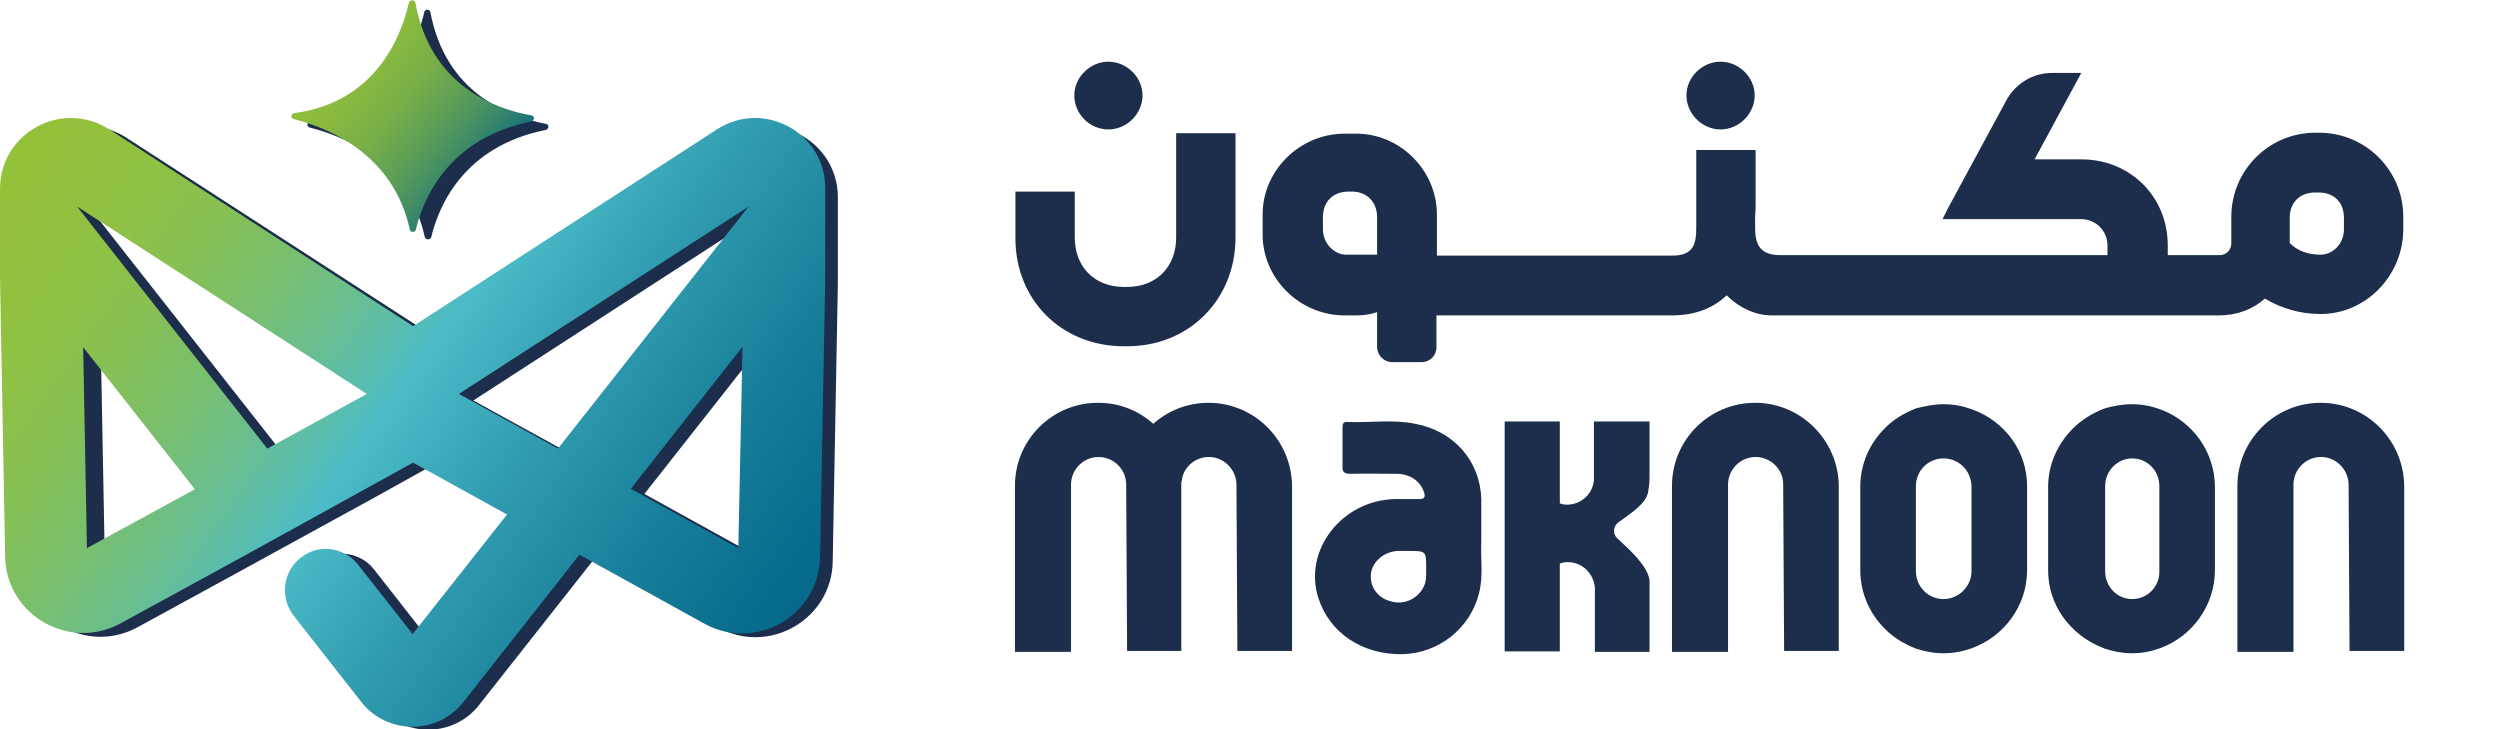 <?xml version="1.0" encoding="utf-8"?>
<!-- Generator: Adobe Illustrator 27.0.0, SVG Export Plug-In . SVG Version: 6.00 Build 0)  -->
<svg version="1.1" id="Layer_1" xmlns="http://www.w3.org/2000/svg" xmlns:xlink="http://www.w3.org/1999/xlink" x="0px" y="0px"
	 viewBox="0 0 535 156.1" style="enable-background:new 0 0 535 156.1;" xml:space="preserve">
<style type="text/css">
	.st0{fill:#1C2E4C;}
	.st1{fill:url(#SVGID_1_);}
	.st2{fill:url(#SVGID_00000163789932855805822290000004760781331597194892_);}
</style>
<g>
	<g>
		<path class="st0" d="M317,116v-9.1c-0.2-8.1-5.7-14.6-14.1-16.2c-4.8-1-9.7-0.2-14.5-0.4c-1.1-0.1-1.1,0.6-1.1,1.3v8.2
			c-0.1,1.2,0.4,1.6,1.7,1.6c3.2-0.1,6.6,0,9.8,0c3,0,5.1,1.6,5.9,3.8c0.4,1.1,0.2,1.7-1.2,1.6h-4.9c-11.4,0.2-19.7,10.9-16.5,21.1
			c2.4,7.5,9.3,12.2,18,12.1c7.8-0.2,14.5-5.5,16.4-13C317.5,123.2,316.8,119.2,317,116z M304.6,125.7c-1.3,2.5-4.2,3.8-6.9,3
			c-2.9-0.7-4.7-3.2-4.3-6.1c0.4-2.5,2.8-4.5,5.6-4.7h2.3c3.9,0,3.9,0,3.9,3.7C305.2,123.1,305.3,124.4,304.6,125.7z"/>
		<path class="st0" d="M237.2,27.7c3.9,0,7.3-3.3,7.3-7.3c0-3.9-3.4-7.2-7.3-7.2s-7.3,3.3-7.3,7.2C229.9,24.4,233.2,27.7,237.2,27.7
			z"/>
		<path class="st0" d="M240.5,74.1h0.7c13.3,0,23.2-10,23.2-23.3V28.5h-12.7v22.3c0,6.3-4.2,10.6-10.5,10.6h-0.7
			c-6.2,0-10.5-4.2-10.5-10.6V41h-12.7v9.8C217.2,64.1,227.1,74.1,240.5,74.1z"/>
		<path class="st0" d="M368.2,27.7c3.9,0,7.3-3.3,7.3-7.3c0-3.9-3.4-7.2-7.3-7.2s-7.3,3.3-7.3,7.2C360.9,24.4,364.3,27.7,368.2,27.7
			z"/>
		<path class="st0" d="M496.6,86.2c-9.8,0-17.8,8-17.8,17.8v35.5h12v-35.8c0-3.2,2.6-5.9,5.9-5.9c3.2,0,5.8,2.6,5.9,5.8l0.2,35.7
			h11.7V104C514.4,94.2,506.5,86.2,496.6,86.2z"/>
		<path class="st0" d="M258.6,86.2c-4.5,0-8.7,1.7-11.8,4.5c-3.1-2.8-7.2-4.5-11.8-4.5c-5,0-9.4,2-12.6,5.2
			c-3.2,3.2-5.2,7.6-5.2,12.6v35.5h12v-35.8c0-3.2,2.6-5.9,5.9-5.9c2.9,0,5.3,2.1,5.8,4.8c0,0.3,0.1,0.7,0.1,1l0.2,35.7h11.6v-35.7
			c0-0.2,0-0.5,0.1-0.7c0.3-2.9,2.8-5.1,5.8-5.1c3.2,0,5.8,2.6,5.9,5.8l0.2,35.7h11.7V104C276.4,94.2,268.5,86.2,258.6,86.2z"/>
		<path class="st0" d="M375.6,86.2c-9.9,0-17.8,8-17.8,17.8v35.5h12v-35.8c0-3.2,2.6-5.9,5.9-5.9c3.2,0,5.9,2.6,5.9,5.8l0.2,35.7
			h11.7V104C393.4,94.2,385.4,86.2,375.6,86.2z"/>
		<path class="st0" d="M422,87.6c-1.9-0.7-3.9-1.1-6.1-1.1c-2,0-3.9,0.4-5.9,0.9c-2.5,1-4.9,2.4-6.7,4.3c-3.2,3.2-5.2,7.6-5.2,12.5
			V122c0,4.9,2,9.3,5.2,12.5c1.8,1.9,4.2,3.3,6.7,4.3c1.9,0.6,3.8,1,5.9,1s4.2-0.4,6.1-1.1c6.9-2.5,11.8-9.1,11.8-16.7v-17.7
			C433.9,96.6,429,90.1,422,87.6z M421.9,122.4c-0.1,3.2-2.8,5.8-6,5.8s-5.9-2.6-5.9-6V104c0-3.2,2.6-5.9,5.9-5.9s5.9,2.6,6,5.9
			V122.4z"/>
		<path class="st0" d="M462.3,87.6c-1.9-0.7-3.9-1.1-6.1-1.1c-2,0-4.1,0.4-5.8,0.9c-2.6,1-4.9,2.4-6.8,4.3
			c-3.2,3.2-5.3,7.6-5.3,12.5V122c0,4.9,2,9.3,5.3,12.5c1.9,1.9,4.2,3.3,6.8,4.3c1.8,0.6,3.8,1,5.8,1c2.2,0,4.2-0.4,6.1-1.1
			c6.8-2.5,11.7-9.1,11.7-16.7v-17.7C474,96.6,469.1,90.1,462.3,87.6z M462.1,122.4c0,3.2-2.6,5.8-5.8,5.8s-5.8-2.6-5.8-6V104
			c0-3.2,2.6-5.9,5.8-5.9s5.8,2.6,5.8,5.9V122.4z"/>
		<path class="st0" d="M341.1,93v9.2c0,0.1,0,0.3,0,0.4v0.2c-0.3,3-2.8,5.2-5.8,5.2c-0.5,0-1-0.1-1.5-0.3V90.2h-4.3h-0.1H322v49.2
			h7.3h0.2h4.3v-18.8c0.5-0.2,1.1-0.3,1.7-0.3c3.1,0,5.5,2.4,5.8,5.4c0,0.1,0,0.2,0,0.3c0,0,0,0.1,0,0.2v13.3H353v-15.3
			c-0.4-3.1-4.1-6.4-6.9-9c-1-0.9-0.9-2.6,0.2-3.4c2.6-1.9,5.9-3.9,6.4-6.5c0-0.1,0-0.1,0-0.1c0.2-1,0.3-2.1,0.3-3.2V90.2h-11.9V93
			L341.1,93z"/>
		<path class="st0" d="M496.6,67.2c9.7,0,17.7-8.2,17.7-18.2v-2.6c0-10-8.1-18-18-18h-0.8c-10,0-18,8.1-18,18v5.7
			c0,1.4-1.1,2.5-2.5,2.5h-11.1v-2.1c0-10.4-8-18.4-18.5-18.4h-10l10-18.5h-6.2c-4.1,0-7.8,2.2-9.8,5.8l-12.5,23.1l-1.2,2.4h29.7
			c3.1,0,5.6,2.5,5.6,5.6v2.1h-70c-4.8,0-5.4-2.8-5.4-6v-2.4c0.1-1,0.1-1.9,0.1-2.9V32.1H363v16.6c0,3.2-0.4,6-5.1,6h-50.4v-8.8
			c0-9.4-7.8-17.3-17.3-17.3h-2.4c-9.7,0-17.6,7.9-17.6,17.3v4.3c0,9.4,7.9,17.3,17.6,17.3h2.4c1.5,0,3.1-0.2,4.5-0.7v7.4
			c0,1.8,1.4,3.3,3.3,3.3h6.2c1.8,0,3.2-1.4,3.2-3.2v-6.8h50.4c5.3,0,9.1-1.8,11.7-4.3c2.6,2.6,6.1,4.3,9.7,4.3h95.6
			c3.9,0,7.3-1.3,9.9-3.6C488.2,66,492.3,67.2,496.6,67.2z M490,46.6c0-3.3,2.2-5.4,5.4-5.4h0.8c3.2,0,5.4,2,5.4,5.4v2.5
			c0,3.1-2.4,5.4-5,5.4s-5-0.8-6.6-2.5L490,46.6L490,46.6z M294.7,54.5h-6.6c-2.6,0-5-2.4-5-5.5v-2.5c0-3.3,2.1-5.5,5.5-5.5h0.7
			c3.2,0,5.4,2.2,5.4,5.5V54.5L294.7,54.5z"/>
	</g>
	<g>
		<path class="st0" d="M156.1,29.5L91.6,71.2L27.1,29.5C17.1,23,3.9,30.2,3.9,42.1v18.6L5,120.1c0.2,12.4,13.6,20.1,24.5,14.1
			l24.7-13.5l2-1.1l15.5-8.5l8.4-4.6l11.5-6.4l19.9,11l-19.3,24.5l-0.7,0.9l-0.7-0.9L80,121.8c-2.7-3.4-7.5-4.3-11.2-2.1l0,0
			c-4.6,2.7-5.7,8.7-2.4,12.9l14.4,18.3c5.5,7,16.2,7,21.7,0l24.6-31.2l26.6,14.6c10.9,6,24.3-1.8,24.5-14.1l1.1-59.4V42.1
			C179.2,30.2,166,23,156.1,29.5z M22.4,118.3l-0.8-42.7l23.7,30.1L22.4,118.3z M60.7,97.3L20.3,45.9l61.5,39.8L60.7,97.3z
			 M160.7,118.3l-22.8-12.6l23.7-30.1L160.7,118.3z M122.4,97.3l-21.1-11.6l61.5-39.8L122.4,97.3z"/>
		<path class="st0" d="M92.3,50.7c1.6-6.7,7-19.4,24.5-22.9c0.7-0.2,0.8-1.2,0-1.3C109,25,95.4,20.1,92.1,2.6
			c-0.1-0.7-1.2-0.7-1.3,0C89.1,9.9,83.6,23.7,66.4,26c-0.7,0.1-0.9,1.1-0.1,1.3c7.6,1.9,21.1,7.6,24.6,23.4
			C91.1,51.4,92.1,51.4,92.3,50.7z"/>
	</g>
	<g>
		
			<linearGradient id="SVGID_1_" gradientUnits="userSpaceOnUse" x1="-79.013" y1="389.619" x2="223.684" y2="604.722" gradientTransform="matrix(1 0 0 1 0 -428.95)">
			<stop  offset="0.253" style="stop-color:#95C138"/>
			<stop  offset="0.317" style="stop-color:#93C13B"/>
			<stop  offset="0.367" style="stop-color:#8EC145"/>
			<stop  offset="0.411" style="stop-color:#86C055"/>
			<stop  offset="0.454" style="stop-color:#7ABF6D"/>
			<stop  offset="0.494" style="stop-color:#6BBE8B"/>
			<stop  offset="0.532" style="stop-color:#59BDAF"/>
			<stop  offset="0.554" style="stop-color:#4CBCC8"/>
			<stop  offset="0.631" style="stop-color:#319CB0"/>
			<stop  offset="0.719" style="stop-color:#187F9A"/>
			<stop  offset="0.795" style="stop-color:#086C8C"/>
			<stop  offset="0.849" style="stop-color:#036687"/>
		</linearGradient>
		<path class="st1" d="M153.4,27.7l-65,42.1l-65-42.1C13.3,21.2,0,28.4,0,40.4v18.8l1.1,59.9c0.2,12.5,13.7,20.3,24.7,14.3
			l24.9-13.6l2-1.1l15.6-8.6l8.5-4.7L88.4,99l20.1,11.1L89,134.8l-0.7,0.9l-0.7-0.9l-11-14c-2.7-3.4-7.6-4.4-11.3-2.1l0,0
			c-4.6,2.7-5.7,8.8-2.5,13l14.5,18.5c5.6,7.1,16.3,7.1,21.9,0l24.8-31.5l26.8,14.8c11,6,24.5-1.8,24.7-14.3l1.1-59.9V40.4
			C176.7,28.4,163.4,21.2,153.4,27.7z M18.6,117.3l-0.8-43l23.9,30.4L18.6,117.3z M57.2,96L16.5,44.2l62,40.1L57.2,96z M158,117.3
			l-23-12.7l23.9-30.4L158,117.3z M119.4,96L98.2,84.3l62-40.1L119.4,96z"/>
		
			<linearGradient id="SVGID_00000000903152956283373970000018393484110682004102_" gradientUnits="userSpaceOnUse" x1="24.648" y1="402.296" x2="169.898" y2="519.827" gradientTransform="matrix(1 0 0 1 0 -428.95)">
			<stop  offset="0.253" style="stop-color:#95C138"/>
			<stop  offset="0.319" style="stop-color:#92BF3A"/>
			<stop  offset="0.371" style="stop-color:#88B93F"/>
			<stop  offset="0.417" style="stop-color:#78AF48"/>
			<stop  offset="0.461" style="stop-color:#60A055"/>
			<stop  offset="0.502" style="stop-color:#428D65"/>
			<stop  offset="0.541" style="stop-color:#1E7778"/>
			<stop  offset="0.566" style="stop-color:#036687"/>
			<stop  offset="0.64" style="stop-color:#1E869F"/>
			<stop  offset="0.724" style="stop-color:#37A3B5"/>
			<stop  offset="0.797" style="stop-color:#47B6C3"/>
			<stop  offset="0.849" style="stop-color:#4CBCC8"/>
		</linearGradient>
		<path style="fill:url(#SVGID_00000000903152956283373970000018393484110682004102_);" d="M89,49.1c1.6-6.7,7.1-19.6,24.7-23.1
			c0.7-0.2,0.8-1.2,0-1.3c-7.8-1.4-21.6-6.4-24.8-24.1c-0.1-0.7-1.2-0.7-1.4,0C85.8,8,80.3,21.9,63,24.2c-0.8,0.1-0.9,1.1-0.1,1.3
			c7.6,1.9,21.3,7.6,24.8,23.6C87.8,49.8,88.9,49.8,89,49.1z"/>
	</g>
</g>
</svg>
